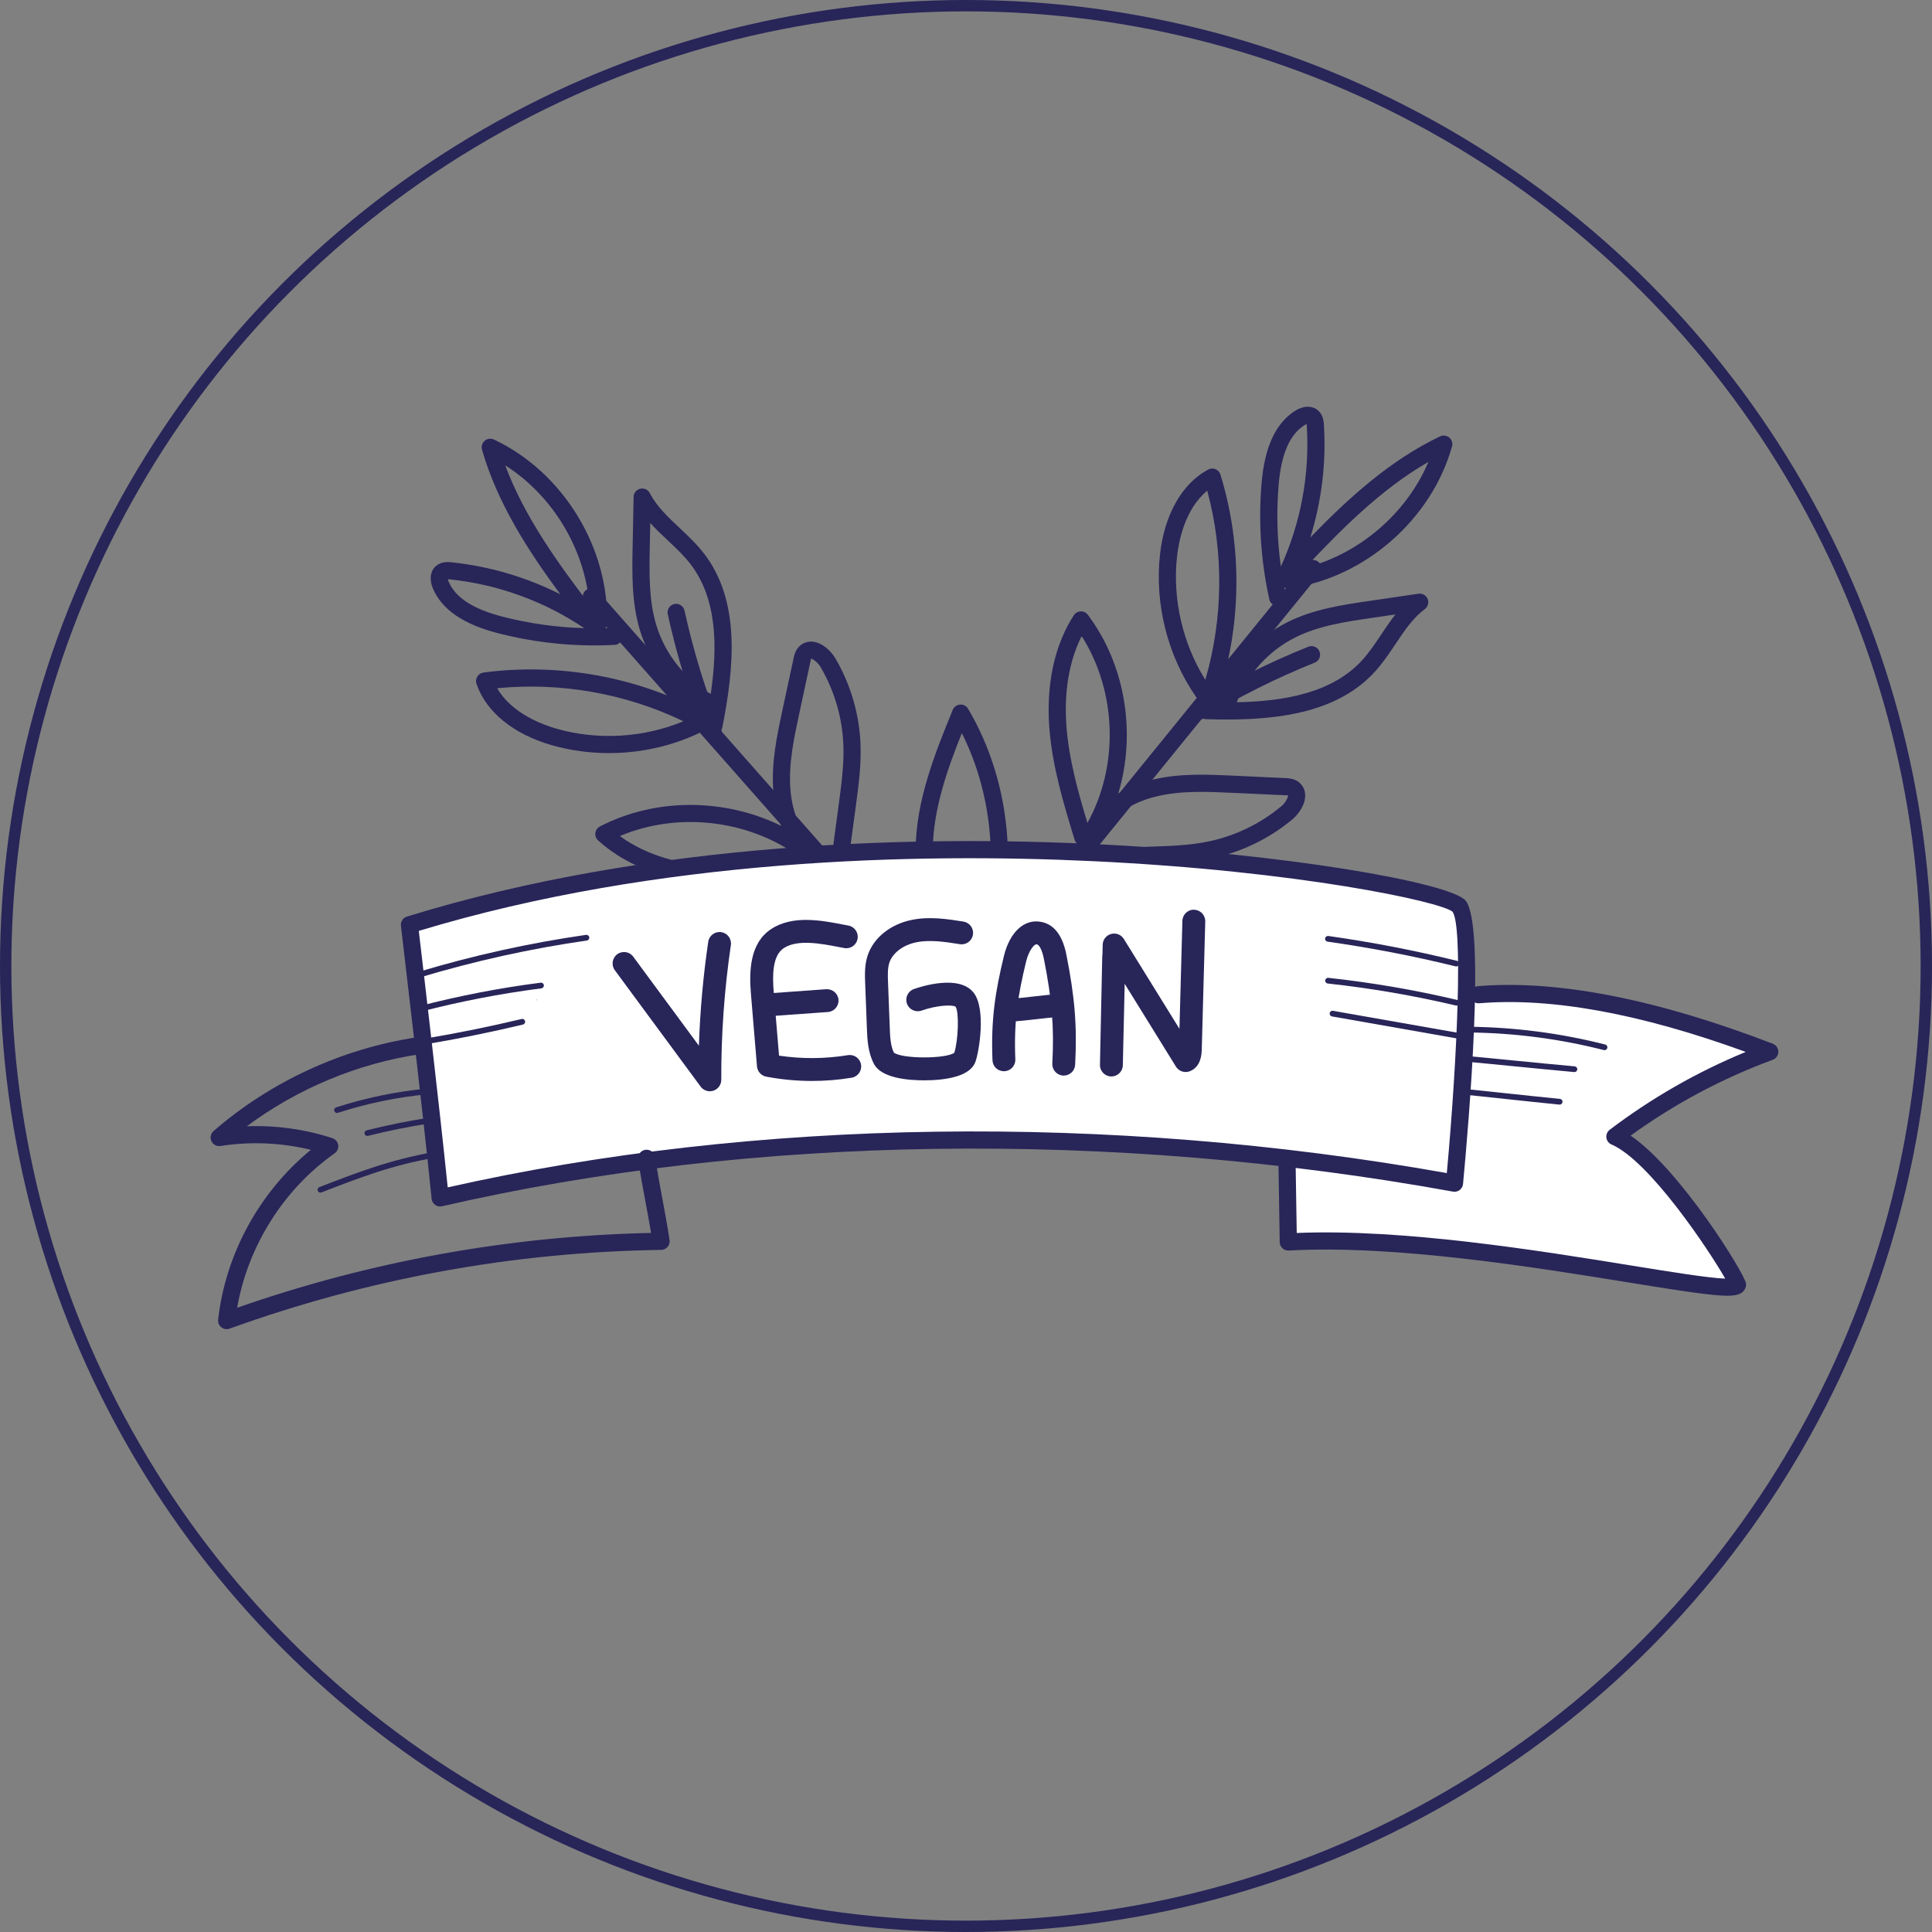 <?xml version="1.0" encoding="UTF-8"?> <svg xmlns="http://www.w3.org/2000/svg" width="170" height="170" viewBox="0 0 170 170" fill="none"><rect x="0" y="0" width="170" height="170" fill="#808080" stroke="none"/><circle cx="85" cy="85" r="84.5" stroke="#282559"></circle><g clip-path="url(#clip0)"><path d="M130.099 87.527C138.429 86.826 147.92 89.544 155.723 92.544C150.846 94.343 146.238 96.868 142.097 100.011C146.333 101.829 152.864 112.528 152.886 112.999C152.961 114.585 129.052 108.382 113.359 109.284C113.318 106.408 113.278 104.538 113.238 101.661" fill="white"></path><path d="M151.991 114.012C150.676 114.012 148.206 113.64 143.262 112.839C135.067 111.511 122.678 109.51 113.402 110.037C113.197 110.054 112.995 109.977 112.844 109.836C112.694 109.696 112.607 109.5 112.604 109.295C112.584 107.858 112.564 106.672 112.544 105.486C112.523 104.299 112.503 103.111 112.483 101.673C112.477 101.256 112.81 100.913 113.227 100.908C113.231 100.908 113.235 100.908 113.238 100.908C113.65 100.908 113.986 101.239 113.993 101.652C114.013 103.089 114.033 104.275 114.053 105.461C114.069 106.426 114.085 107.392 114.102 108.492C123.441 108.102 135.471 110.048 143.503 111.35C146.866 111.895 150.323 112.455 151.807 112.51C150.371 109.984 145.131 102.136 141.799 100.705C141.552 100.6 141.38 100.37 141.348 100.104C141.315 99.837 141.427 99.573 141.64 99.411C145.324 96.616 149.342 94.316 153.61 92.56C144.358 89.188 136.476 87.749 130.162 88.28C129.745 88.313 129.382 88.007 129.347 87.592C129.312 87.177 129.621 86.811 130.036 86.776C136.996 86.194 145.728 87.895 155.994 91.841C156.287 91.954 156.48 92.237 156.478 92.551C156.476 92.865 156.278 93.145 155.985 93.253C151.526 94.898 147.324 97.14 143.48 99.926C147.837 102.874 153.605 112.204 153.64 112.965C153.653 113.236 153.542 113.498 153.336 113.681C153.092 113.898 152.718 114.012 151.991 114.012Z" fill="#282559"></path><path d="M141.185 92.405C141.165 92.405 141.143 92.403 141.123 92.397C137.26 91.414 133.283 90.894 129.302 90.85C129.163 90.849 129.052 90.735 129.053 90.596C129.055 90.458 129.167 90.347 129.305 90.347C129.306 90.347 129.307 90.347 129.308 90.347C133.328 90.391 137.346 90.917 141.247 91.91C141.381 91.944 141.463 92.081 141.428 92.215C141.4 92.33 141.297 92.405 141.185 92.405Z" fill="#282559"></path><path d="M138.537 94.333C138.529 94.333 138.522 94.333 138.514 94.332C136.723 94.168 135.06 94.004 133.395 93.84C131.733 93.676 130.072 93.513 128.284 93.349C128.147 93.336 128.044 93.213 128.057 93.075C128.069 92.937 128.193 92.841 128.331 92.847C130.119 93.011 131.781 93.175 133.444 93.339C135.108 93.503 136.771 93.667 138.56 93.831C138.698 93.844 138.801 93.966 138.787 94.105C138.776 94.234 138.666 94.333 138.537 94.333Z" fill="#282559"></path><path d="M137.237 97.196C137.229 97.196 137.221 97.195 137.212 97.195C135.581 97.034 134.075 96.871 132.569 96.711C131.051 96.548 129.534 96.386 127.889 96.223C127.751 96.21 127.65 96.086 127.663 95.948C127.677 95.809 127.804 95.711 127.938 95.722C129.584 95.885 131.103 96.047 132.623 96.21C134.127 96.371 135.632 96.533 137.262 96.694C137.4 96.707 137.501 96.831 137.487 96.969C137.474 97.099 137.365 97.196 137.237 97.196Z" fill="#282559"></path><path d="M83.098 90.69C82.931 90.69 82.763 90.635 82.623 90.521C82.299 90.258 82.25 89.783 82.513 89.46L114.941 49.547C115.203 49.223 115.678 49.174 116.002 49.437C116.326 49.7 116.375 50.175 116.112 50.498L83.684 90.412C83.535 90.595 83.317 90.69 83.098 90.69Z" fill="#282559"></path><path d="M112.426 53.329C112.08 53.329 111.768 53.089 111.69 52.736C110.949 49.385 110.719 45.953 111.007 42.535C111.274 39.345 112.234 37.26 113.939 36.159C114.68 35.683 115.459 35.666 115.974 36.113C116.44 36.518 116.477 37.116 116.495 37.404C116.701 40.748 116.289 44.108 115.295 47.295C118.583 43.897 122.282 40.51 126.712 38.399C126.979 38.272 127.296 38.312 127.522 38.503C127.749 38.694 127.843 38.998 127.763 39.284C125.96 45.72 120.076 50.854 113.455 51.768C113.298 51.788 113.146 51.761 113.014 51.695C113.061 51.934 113.111 52.172 113.164 52.41C113.254 52.817 112.997 53.22 112.589 53.31C112.535 53.322 112.48 53.329 112.426 53.329ZM125.691 40.641C121.533 43.032 118.007 46.592 114.841 49.961C119.614 48.75 123.769 45.173 125.691 40.641ZM114.972 37.32C114.915 37.339 114.84 37.373 114.757 37.427C113.471 38.257 112.736 39.969 112.51 42.66C112.309 45.064 112.374 47.475 112.705 49.857C114.461 45.996 115.25 41.734 114.988 37.498C114.984 37.42 114.978 37.363 114.972 37.32Z" fill="#282559"></path><path d="M107.927 63.312C107.312 63.312 106.701 63.301 106.098 63.282C105.682 63.27 105.354 62.922 105.367 62.505C105.379 62.089 105.735 61.751 106.144 61.774C106.508 61.784 106.874 61.793 107.243 61.798C107.249 61.739 107.261 61.68 107.281 61.621C108.3 58.652 110.495 56.143 113.301 54.737C115.584 53.595 118.189 53.214 120.488 52.877L124.812 52.243C125.154 52.191 125.486 52.382 125.619 52.7C125.751 53.02 125.65 53.387 125.373 53.594C124.324 54.378 123.576 55.496 122.785 56.679C122.228 57.514 121.651 58.376 120.946 59.141C117.734 62.627 112.721 63.312 107.927 63.312ZM122.787 54.065L120.707 54.37C118.413 54.706 116.043 55.053 113.976 56.087C111.621 57.267 109.758 59.334 108.823 61.793C112.995 61.71 117.193 60.986 119.836 58.118C120.461 57.44 120.98 56.663 121.53 55.841C121.928 55.245 122.334 54.639 122.787 54.065Z" fill="#282559"></path><path d="M106.39 62.026C106.31 62.026 106.228 62.014 106.148 61.986C105.955 61.92 105.805 61.785 105.719 61.616C105.527 61.582 105.349 61.475 105.229 61.302C102.739 57.702 101.588 53.141 102.07 48.789C102.459 45.277 104.005 42.552 106.311 41.316C106.511 41.209 106.747 41.197 106.955 41.284C107.164 41.369 107.323 41.544 107.389 41.76C109.355 48.159 109.253 55.175 107.105 61.514C106.999 61.828 106.705 62.026 106.39 62.026ZM106.228 43.178C104.244 44.796 103.71 47.686 103.57 48.955C103.155 52.701 104.059 56.616 106.058 59.816C107.632 54.425 107.693 48.6 106.228 43.178Z" fill="#282559"></path><path d="M95.268 92.53C94.222 92.53 93.232 92.287 92.275 92.052L82.972 89.768C82.567 89.669 82.319 89.26 82.418 88.855C82.518 88.451 82.927 88.204 83.331 88.302L84.426 88.571C88.089 84.651 93.472 82.351 98.823 82.397C100.55 82.413 102.271 82.662 103.937 82.902C106.212 83.23 108.361 83.542 110.529 83.312C110.842 83.285 111.148 83.448 111.287 83.733C111.426 84.019 111.371 84.362 111.15 84.589C107.971 87.856 103.613 89.698 99.769 91.324C98.476 91.87 97.011 92.489 95.434 92.528C95.379 92.529 95.324 92.53 95.268 92.53ZM86.131 88.989L92.634 90.585C93.547 90.809 94.489 91.044 95.397 91.018C96.687 90.987 97.955 90.451 99.181 89.933C102.305 88.612 105.781 87.143 108.571 84.894C106.932 84.858 105.308 84.624 103.721 84.395C102.105 84.162 100.435 83.921 98.808 83.905C98.756 83.905 98.702 83.904 98.649 83.904C94.041 83.905 89.443 85.784 86.131 88.989Z" fill="#282559"></path><path d="M85.516 87.109C85.406 87.109 85.294 87.085 85.188 87.033C84.813 86.851 84.656 86.4 84.838 86.025C84.997 85.697 85.148 85.366 85.291 85.031C82.009 82.706 80.545 78.37 80.57 74.754C80.601 70.381 82.318 66.175 83.833 62.464C83.941 62.2 84.19 62.018 84.476 61.997C84.767 61.971 85.034 62.119 85.18 62.364C89.041 68.873 89.745 77.27 87.162 84.394C87.211 84.418 87.261 84.442 87.311 84.466C87.689 84.642 87.853 85.09 87.678 85.468C87.502 85.846 87.052 86.01 86.676 85.835C86.651 85.823 86.626 85.811 86.602 85.8C86.473 86.098 86.338 86.392 86.196 86.684C86.065 86.953 85.797 87.109 85.516 87.109ZM84.634 64.508C83.35 67.714 82.105 71.232 82.08 74.765C82.058 77.85 83.232 81.513 85.855 83.57C87.988 77.423 87.549 70.317 84.634 64.508Z" fill="#282559"></path><path d="M94.293 76.234C93.888 76.234 93.553 75.912 93.54 75.504C93.526 75.087 93.853 74.738 94.27 74.725L101.217 74.5C102.901 74.446 104.643 74.389 106.29 74.052C108.661 73.566 110.896 72.49 112.753 70.938C113.146 70.61 113.366 70.118 113.335 69.978C113.302 69.985 113.109 69.977 113.014 69.972L108.455 69.762C106.229 69.66 103.929 69.553 101.767 70.075C99.637 70.589 97.917 71.714 96.977 73.192C96.9 73.329 96.821 73.466 96.74 73.601C96.578 73.873 96.27 74.006 95.974 73.959C95.891 74.16 95.721 74.324 95.496 74.392C95.1 74.514 94.676 74.289 94.555 73.89C93.597 70.742 92.606 67.488 92.339 64.109C92.126 61.413 92.325 57.495 94.484 54.143C94.617 53.935 94.844 53.806 95.091 53.797C95.332 53.782 95.574 53.901 95.721 54.099C99.049 58.531 99.982 64.549 98.4 69.823C99.29 69.288 100.307 68.874 101.414 68.608C103.783 68.035 106.193 68.147 108.525 68.254L113.084 68.464C113.356 68.476 113.768 68.495 114.147 68.728C114.559 68.983 114.807 69.391 114.842 69.876C114.902 70.712 114.323 71.593 113.721 72.096C111.673 73.807 109.208 74.994 106.593 75.53C104.82 75.893 103.014 75.951 101.266 76.008L94.319 76.232C94.31 76.234 94.302 76.234 94.293 76.234ZM95.178 55.966C93.788 58.728 93.67 61.797 93.843 63.99C94.069 66.845 94.856 69.667 95.683 72.412C98.486 67.369 98.262 60.83 95.178 55.966Z" fill="#282559"></path><path d="M84.981 89C84.642 89 84.334 88.77 84.249 88.426C84.149 88.022 84.396 87.613 84.801 87.513C88.81 86.52 92.934 86.102 97.061 86.268C97.478 86.284 97.802 86.635 97.785 87.052C97.768 87.469 97.412 87.797 97 87.776C93.014 87.613 89.033 88.019 85.163 88.978C85.102 88.993 85.041 89 84.981 89Z" fill="#282559"></path><path d="M85.094 87.577C85.072 87.577 85.05 87.576 85.027 87.574C84.612 87.538 84.305 87.171 84.342 86.756C84.619 83.616 84.599 80.434 84.282 77.299C84.241 76.884 84.543 76.514 84.958 76.472C85.368 76.426 85.742 76.732 85.784 77.147C86.11 80.376 86.131 83.654 85.846 86.888C85.81 87.281 85.481 87.577 85.094 87.577Z" fill="#282559"></path><path d="M105.401 63.376C105.147 63.376 104.898 63.247 104.756 63.014C104.539 62.658 104.652 62.194 105.007 61.977C108.223 60.015 111.625 58.309 115.121 56.906C115.509 56.752 115.948 56.938 116.103 57.326C116.258 57.713 116.07 58.153 115.683 58.307C112.265 59.679 108.937 61.347 105.794 63.265C105.67 63.34 105.535 63.376 105.401 63.376Z" fill="#282559"></path><path d="M86.058 91.831C85.849 91.831 85.641 91.745 85.491 91.576L51.467 53.014C51.191 52.702 51.222 52.226 51.534 51.949C51.847 51.674 52.323 51.704 52.599 52.016L86.623 90.577C86.899 90.89 86.869 91.367 86.556 91.642C86.413 91.769 86.235 91.831 86.058 91.831Z" fill="#282559"></path><path d="M52.303 56.792C49.471 56.792 46.654 56.44 43.903 55.739C40.801 54.95 38.903 53.66 38.098 51.796C37.749 50.989 37.86 50.217 38.387 49.782C38.863 49.389 39.46 49.451 39.746 49.48C43.079 49.828 46.325 50.788 49.305 52.294C46.495 48.489 43.763 44.282 42.412 39.566C42.331 39.282 42.423 38.976 42.648 38.784C42.873 38.591 43.19 38.551 43.459 38.675C49.509 41.515 53.602 48.163 53.413 54.845C53.409 55.003 53.356 55.149 53.269 55.268C53.512 55.261 53.756 55.251 53.999 55.238C54.413 55.219 54.77 55.536 54.792 55.953C54.814 56.369 54.494 56.724 54.078 56.745C53.486 56.777 52.894 56.792 52.303 56.792ZM39.413 50.968C39.423 51.028 39.444 51.106 39.483 51.197C40.09 52.603 41.657 53.61 44.275 54.276C46.612 54.872 49.002 55.205 51.405 55.271C47.886 52.902 43.812 51.422 39.591 50.982C39.514 50.974 39.456 50.97 39.413 50.968ZM44.454 40.943C46.127 45.437 49.057 49.502 51.86 53.181C51.451 48.273 48.608 43.586 44.454 40.943Z" fill="#282559"></path><path d="M62.819 64.608C62.77 64.608 62.721 64.603 62.672 64.593C62.263 64.512 61.997 64.115 62.077 63.706C62.148 63.349 62.217 62.989 62.282 62.626C62.225 62.611 62.169 62.589 62.115 62.559C59.354 61.066 57.241 58.488 56.318 55.487C55.567 53.047 55.62 50.415 55.666 48.092L55.753 43.723C55.76 43.377 56.001 43.081 56.337 43.003C56.676 42.924 57.02 43.085 57.178 43.392C57.779 44.557 58.759 45.478 59.796 46.453C60.527 47.14 61.282 47.85 61.921 48.672C65.202 52.894 64.59 58.789 63.559 63.999C63.487 64.358 63.172 64.608 62.819 64.608ZM57.217 46.02L57.175 48.122C57.129 50.439 57.081 52.835 57.76 55.043C58.535 57.561 60.267 59.739 62.539 61.066C63.144 56.938 63.121 52.677 60.729 49.598C60.163 48.871 59.482 48.231 58.762 47.554C58.24 47.062 57.708 46.562 57.217 46.02Z" fill="#282559"></path><path d="M53.578 66.266C51.893 66.266 50.211 66.04 48.599 65.584C45.198 64.622 42.766 62.648 41.926 60.169C41.854 59.956 41.881 59.721 41.999 59.529C42.119 59.337 42.318 59.209 42.541 59.179C49.179 58.298 56.08 59.551 61.979 62.715C62.346 62.912 62.484 63.369 62.287 63.736C62.191 63.916 62.031 64.041 61.851 64.099C61.786 64.282 61.651 64.441 61.461 64.53C59.016 65.68 56.293 66.266 53.578 66.266ZM43.749 60.559C45.018 62.782 47.781 63.784 49.01 64.132C52.636 65.16 56.648 64.913 60.133 63.468C55.076 61.027 49.34 60.008 43.749 60.559Z" fill="#282559"></path><path d="M73.087 91.274C72.253 91.274 71.438 91.203 70.666 91.068C66.358 90.318 62.492 87.931 59.083 85.825C58.84 85.674 58.702 85.398 58.728 85.113C58.755 84.829 58.94 84.582 59.207 84.479C66.262 81.743 74.66 82.432 81.261 86.154C81.293 86.109 81.325 86.064 81.356 86.018C81.592 85.674 82.063 85.588 82.405 85.822C82.749 86.058 82.837 86.527 82.602 86.871C82.587 86.894 82.571 86.916 82.555 86.938C82.828 87.115 83.095 87.297 83.36 87.485C83.7 87.726 83.78 88.197 83.538 88.537C83.297 88.877 82.826 88.957 82.486 88.715C82.189 88.504 81.887 88.301 81.58 88.105C79.36 90.342 76.105 91.274 73.087 91.274ZM61.23 85.372C64.18 87.167 67.445 88.975 70.926 89.582C73.963 90.111 77.771 89.557 80.233 87.309C74.521 84.192 67.439 83.454 61.23 85.372Z" fill="#282559"></path><path d="M73.644 78.406C73.61 78.406 73.576 78.404 73.542 78.399C73.129 78.344 72.84 77.964 72.895 77.551L73.818 70.662C74.041 68.993 74.273 67.266 74.212 65.584C74.124 63.165 73.43 60.784 72.205 58.697C71.949 58.26 71.507 57.964 71.358 57.964C71.356 57.964 71.355 57.964 71.353 57.964C71.356 57.998 71.315 58.188 71.296 58.28L70.338 62.742C69.869 64.92 69.385 67.174 69.544 69.39C69.701 71.577 70.527 73.459 71.83 74.629C71.953 74.728 72.074 74.828 72.194 74.93C72.435 75.135 72.516 75.46 72.421 75.744C72.605 75.859 72.739 76.054 72.769 76.287C72.823 76.7 72.532 77.078 72.118 77.133C68.859 77.56 65.488 78.001 62.106 77.707C59.412 77.473 55.581 76.631 52.63 73.95C52.447 73.784 52.357 73.539 52.389 73.294C52.421 73.049 52.571 72.835 52.79 72.721C57.71 70.17 63.8 70.24 68.741 72.67C68.361 71.704 68.12 70.633 68.039 69.497C67.865 67.066 68.372 64.706 68.862 62.424L69.82 57.963C69.877 57.697 69.963 57.294 70.256 56.959C70.575 56.593 71.017 56.416 71.503 56.462C72.337 56.54 73.111 57.257 73.507 57.933C74.858 60.235 75.623 62.862 75.72 65.529C75.786 67.34 75.546 69.13 75.313 70.863L74.39 77.752C74.34 78.131 74.015 78.406 73.644 78.406ZM54.542 73.565C57.038 75.391 60.044 76.013 62.236 76.204C65.094 76.452 68.004 76.141 70.847 75.776C66.334 72.18 59.845 71.323 54.542 73.565Z" fill="#282559"></path><path d="M84.699 89.695C84.309 89.695 83.978 89.394 83.948 88.998C83.629 84.882 83.895 80.745 84.74 76.7C84.825 76.292 85.222 76.031 85.633 76.115C86.041 76.201 86.302 76.601 86.217 77.008C85.402 80.913 85.145 84.908 85.452 88.882C85.484 89.297 85.173 89.661 84.758 89.692C84.739 89.695 84.719 89.695 84.699 89.695Z" fill="#282559"></path><path d="M83.315 89.351C83.253 89.351 83.189 89.343 83.125 89.326C80.075 88.536 76.933 88.031 73.787 87.827C73.371 87.8 73.056 87.44 73.083 87.024C73.11 86.609 73.48 86.298 73.885 86.32C77.125 86.532 80.362 87.052 83.504 87.865C83.907 87.97 84.15 88.382 84.045 88.785C83.957 89.125 83.65 89.351 83.315 89.351Z" fill="#282559"></path><path d="M62.791 65.333C62.492 65.333 62.209 65.155 62.09 64.861C60.686 61.367 59.565 57.729 58.757 54.05C58.667 53.643 58.925 53.241 59.332 53.151C59.739 53.06 60.142 53.319 60.231 53.727C61.021 57.325 62.118 60.882 63.491 64.298C63.647 64.685 63.459 65.125 63.072 65.28C62.98 65.316 62.884 65.333 62.791 65.333Z" fill="#282559"></path><path d="M127.984 104.11C99.108 98.869 67.312 98.811 38.729 105.405C37.96 97.644 36.027 81.374 36.027 81.374C76.586 68.854 126.535 77.568 128.382 79.732C130.095 81.738 127.984 104.11 127.984 104.11Z" fill="white"></path><path d="M38.729 106.16C38.572 106.16 38.419 106.111 38.289 106.019C38.113 105.892 37.999 105.696 37.978 105.48C37.218 97.815 35.296 81.626 35.277 81.463C35.234 81.102 35.455 80.761 35.804 80.653C57.458 73.969 80.905 73.505 96.758 74.294C112.94 75.097 127.603 77.658 128.956 79.243C130.737 81.329 129.237 98.858 128.735 104.181C128.715 104.392 128.608 104.584 128.439 104.712C128.271 104.839 128.056 104.891 127.849 104.852C97.762 99.393 66.172 99.849 38.898 106.141C38.843 106.154 38.786 106.16 38.729 106.16ZM36.85 81.911C37.197 84.855 38.679 97.445 39.395 104.48C66.425 98.381 97.574 97.934 127.308 103.221C128.27 92.7 128.715 81.414 127.806 80.219C126.731 79.335 114.271 76.635 96.176 75.776C80.722 75.04 57.949 75.521 36.85 81.911Z" fill="#282559"></path><path d="M19.946 116.955C19.779 116.955 19.614 116.9 19.479 116.793C19.274 116.632 19.167 116.376 19.195 116.117C19.838 110.335 22.853 104.856 27.354 101.177C24.762 100.543 22.041 100.425 19.405 100.838C19.072 100.893 18.746 100.717 18.604 100.412C18.462 100.107 18.538 99.745 18.792 99.524C23.79 95.173 30.151 92.243 36.705 91.273C37.114 91.209 37.501 91.496 37.562 91.909C37.623 92.321 37.338 92.705 36.926 92.766C31.472 93.573 26.159 95.798 21.72 99.102C24.267 99.008 26.825 99.36 29.244 100.146C29.516 100.235 29.715 100.469 29.758 100.751C29.8 101.034 29.68 101.316 29.446 101.481C24.952 104.646 21.807 109.661 20.868 115.072C32.608 110.97 44.85 108.756 57.288 108.487C57.121 107.478 56.953 106.583 56.79 105.711C56.581 104.59 56.363 103.432 56.15 102.035C56.087 101.623 56.37 101.237 56.781 101.174C57.194 101.113 57.579 101.395 57.642 101.806C57.852 103.179 58.067 104.325 58.274 105.433C58.484 106.554 58.701 107.714 58.915 109.112C58.948 109.328 58.886 109.547 58.745 109.713C58.605 109.88 58.398 109.977 58.18 109.981C45.194 110.166 32.417 112.498 20.202 116.91C20.119 116.94 20.032 116.955 19.946 116.955Z" fill="#282559"></path><path d="M29.655 97.931C29.548 97.931 29.45 97.864 29.415 97.757C29.372 97.625 29.445 97.483 29.577 97.441C32.178 96.598 34.878 96.041 37.603 95.783C37.734 95.779 37.864 95.872 37.877 96.01C37.89 96.148 37.789 96.271 37.65 96.284C34.962 96.538 32.298 97.089 29.732 97.919C29.706 97.927 29.68 97.931 29.655 97.931Z" fill="#282559"></path><path d="M32.322 99.954C32.209 99.954 32.107 99.878 32.078 99.763C32.045 99.628 32.127 99.492 32.262 99.458C34.067 99.007 35.919 98.632 37.763 98.346C37.899 98.329 38.029 98.42 38.05 98.557C38.071 98.694 37.977 98.822 37.84 98.844C36.01 99.127 34.175 99.498 32.383 99.946C32.363 99.951 32.343 99.954 32.322 99.954Z" fill="#282559"></path><path d="M28.198 104.94C28.097 104.94 28.002 104.879 27.963 104.779C27.912 104.65 27.977 104.504 28.107 104.454C31.46 103.156 34.356 102.035 38.259 101.355C38.393 101.326 38.526 101.422 38.55 101.56C38.574 101.696 38.482 101.827 38.346 101.85C34.491 102.522 31.754 103.582 28.289 104.923C28.259 104.935 28.228 104.94 28.198 104.94Z" fill="#282559"></path><path d="M36.875 86.019C36.767 86.019 36.667 85.948 36.634 85.84C36.594 85.707 36.669 85.566 36.802 85.526C41.619 84.075 46.587 82.976 51.567 82.26C51.699 82.245 51.831 82.335 51.852 82.473C51.871 82.611 51.776 82.738 51.638 82.758C46.683 83.47 41.74 84.564 36.947 86.008C36.923 86.015 36.899 86.019 36.875 86.019Z" fill="#282559"></path><path d="M51.576 82.349C51.608 82.349 51.608 82.299 51.576 82.299C51.544 82.299 51.544 82.349 51.576 82.349Z" fill="#282559"></path><path d="M36.891 89.045C36.779 89.045 36.677 88.97 36.648 88.856C36.613 88.722 36.693 88.585 36.828 88.55C40.348 87.631 43.963 86.931 47.573 86.468C47.704 86.446 47.836 86.547 47.855 86.686C47.872 86.823 47.775 86.949 47.637 86.967C44.048 87.427 40.454 88.123 36.955 89.037C36.933 89.042 36.912 89.045 36.891 89.045Z" fill="#282559"></path><path d="M47.236 88.009C47.268 88.009 47.268 87.959 47.236 87.959C47.205 87.959 47.205 88.009 47.236 88.009Z" fill="#282559"></path><path d="M37.427 91.889C37.307 91.889 37.2 91.802 37.18 91.68C37.157 91.543 37.249 91.413 37.386 91.39C40.231 90.913 43.095 90.332 45.897 89.662C46.034 89.628 46.168 89.714 46.2 89.849C46.233 89.983 46.149 90.119 46.014 90.152C43.2 90.824 40.326 91.408 37.47 91.886C37.455 91.888 37.441 91.889 37.427 91.889Z" fill="#282559"></path><path d="M128.138 85.04C128.118 85.04 128.098 85.037 128.078 85.032C124.376 84.121 120.586 83.389 116.812 82.857C116.675 82.837 116.579 82.71 116.599 82.573C116.618 82.436 116.743 82.345 116.883 82.359C120.673 82.894 124.479 83.629 128.197 84.544C128.333 84.577 128.415 84.714 128.381 84.848C128.354 84.963 128.252 85.04 128.138 85.04Z" fill="#282559"></path><path d="M128.173 88.485C128.154 88.485 128.134 88.483 128.115 88.478C124.412 87.605 120.615 86.953 116.832 86.541C116.694 86.526 116.594 86.402 116.609 86.264C116.624 86.125 116.759 86.023 116.886 86.041C120.691 86.455 124.507 87.11 128.231 87.989C128.366 88.02 128.45 88.156 128.418 88.291C128.39 88.407 128.287 88.485 128.173 88.485Z" fill="#282559"></path><path d="M128.519 91.426C128.505 91.426 128.49 91.425 128.475 91.422L117.206 89.438C117.07 89.414 116.978 89.284 117.003 89.147C117.026 89.01 117.159 88.915 117.294 88.943L128.563 90.927C128.699 90.951 128.791 91.081 128.766 91.218C128.745 91.34 128.639 91.426 128.519 91.426Z" fill="#282559"></path><path d="M62.46 96.021C62.146 96.021 61.843 95.874 61.65 95.612L54.1 85.373C53.77 84.925 53.865 84.295 54.312 83.966C54.759 83.635 55.39 83.731 55.719 84.178L61.498 92.015C61.599 88.954 61.874 85.89 62.319 82.869C62.4 82.319 62.914 81.94 63.461 82.02C64.011 82.1 64.391 82.612 64.31 83.162C63.735 87.072 63.451 91.059 63.466 95.011C63.468 95.446 63.19 95.833 62.777 95.97C62.672 96.004 62.565 96.021 62.46 96.021Z" fill="#282559"></path><path d="M71.445 95.115C70.1 95.115 68.757 94.989 67.425 94.737C66.981 94.653 66.647 94.283 66.609 93.832L66.078 87.479C65.909 85.463 65.961 82.988 67.868 81.741C69.759 80.503 72.285 80.989 74.129 81.343C74.311 81.377 74.484 81.411 74.649 81.441C75.196 81.54 75.558 82.064 75.459 82.611C75.359 83.157 74.84 83.525 74.289 83.42C74.118 83.389 73.938 83.355 73.75 83.319C72.242 83.029 70.178 82.633 68.969 83.424C67.952 84.09 67.961 85.851 68.083 87.311L68.549 92.887C70.561 93.187 72.595 93.174 74.609 92.845C75.164 92.756 75.674 93.129 75.764 93.676C75.854 94.224 75.481 94.742 74.933 94.831C73.774 95.021 72.609 95.115 71.445 95.115Z" fill="#282559"></path><path d="M67.968 89.398C67.445 89.398 67.004 88.994 66.966 88.465C66.926 87.91 67.342 87.429 67.897 87.388L72.703 87.041C73.261 87.016 73.74 87.418 73.78 87.972C73.82 88.526 73.403 89.008 72.849 89.049L68.042 89.396C68.017 89.397 67.992 89.398 67.968 89.398Z" fill="#282559"></path><path d="M81.322 95.061C79.913 95.061 77.563 94.867 76.909 93.63C76.36 92.593 76.315 91.433 76.28 90.5L76.128 86.517C76.099 85.775 76.067 84.935 76.341 84.091C76.85 82.526 78.346 81.318 80.248 80.939C81.813 80.624 83.386 80.873 84.773 81.092C85.323 81.179 85.698 81.693 85.611 82.242C85.525 82.792 85.008 83.169 84.461 83.08C83.179 82.878 81.855 82.669 80.641 82.912C79.471 83.145 78.535 83.852 78.255 84.713C78.092 85.216 78.116 85.838 78.139 86.44L78.292 90.423C78.321 91.2 78.351 92.003 78.655 92.625C79.412 93.18 83.179 93.183 83.972 92.638C84.328 91.469 84.402 89.046 84.083 88.585C83.844 88.391 82.471 88.437 81.088 88.925C80.564 89.109 79.989 88.834 79.804 88.31C79.62 87.785 79.895 87.211 80.42 87.026C81.081 86.793 84.449 85.714 85.695 87.381C86.757 88.801 86.171 92.441 85.84 93.402C85.523 94.323 84.355 94.868 82.369 95.023C82.242 95.033 81.847 95.061 81.322 95.061Z" fill="#282559"></path><path d="M93.601 94.641C93.584 94.641 93.566 94.641 93.548 94.64C92.993 94.611 92.567 94.138 92.596 93.583C92.763 90.369 92.569 87.962 91.856 84.383C91.677 83.487 91.412 83.129 91.238 83.095C90.98 83.043 90.511 83.694 90.289 84.608C89.567 87.587 89.202 89.841 89.34 93.213C89.363 93.768 88.931 94.237 88.376 94.259C87.799 94.274 87.352 93.85 87.33 93.295C87.182 89.705 87.586 87.218 88.333 84.135C88.847 82.01 90.134 80.821 91.627 81.121C92.752 81.342 93.494 82.307 93.829 83.99C94.578 87.752 94.781 90.289 94.604 93.687C94.577 94.225 94.132 94.641 93.601 94.641Z" fill="#282559"></path><path d="M88.904 89.906C88.386 89.906 87.946 89.508 87.903 88.982C87.857 88.428 88.269 87.943 88.823 87.897C89.705 87.824 90.325 87.754 90.982 87.678C91.624 87.605 92.29 87.528 93.204 87.454C93.757 87.402 94.243 87.82 94.289 88.374C94.335 88.927 93.922 89.413 93.369 89.459C92.487 89.532 91.867 89.602 91.21 89.678C90.567 89.751 89.901 89.828 88.988 89.903C88.96 89.905 88.931 89.906 88.904 89.906Z" fill="#282559"></path><path d="M97.793 94.719C97.786 94.719 97.778 94.719 97.771 94.719C97.215 94.707 96.775 94.247 96.787 93.692L96.989 84.144C96.99 84.084 96.997 84.026 97.008 83.969L97.027 83.129C97.037 82.683 97.339 82.298 97.769 82.181C98.2 82.062 98.655 82.244 98.889 82.622L103.782 90.528L104.04 81.029C104.055 80.474 104.521 80.022 105.074 80.051C105.629 80.066 106.067 80.528 106.052 81.085L105.744 92.391C105.718 93.348 105.374 93.974 104.721 94.25C104.265 94.443 103.734 94.275 103.473 93.853L98.963 86.565L98.8 93.736C98.786 94.283 98.338 94.719 97.793 94.719Z" fill="#282559"></path></g><defs><clipPath id="clip0"><rect width="137.944" height="81.165" fill="white" transform="translate(18.534 35.79)"></rect></clipPath></defs></svg> 